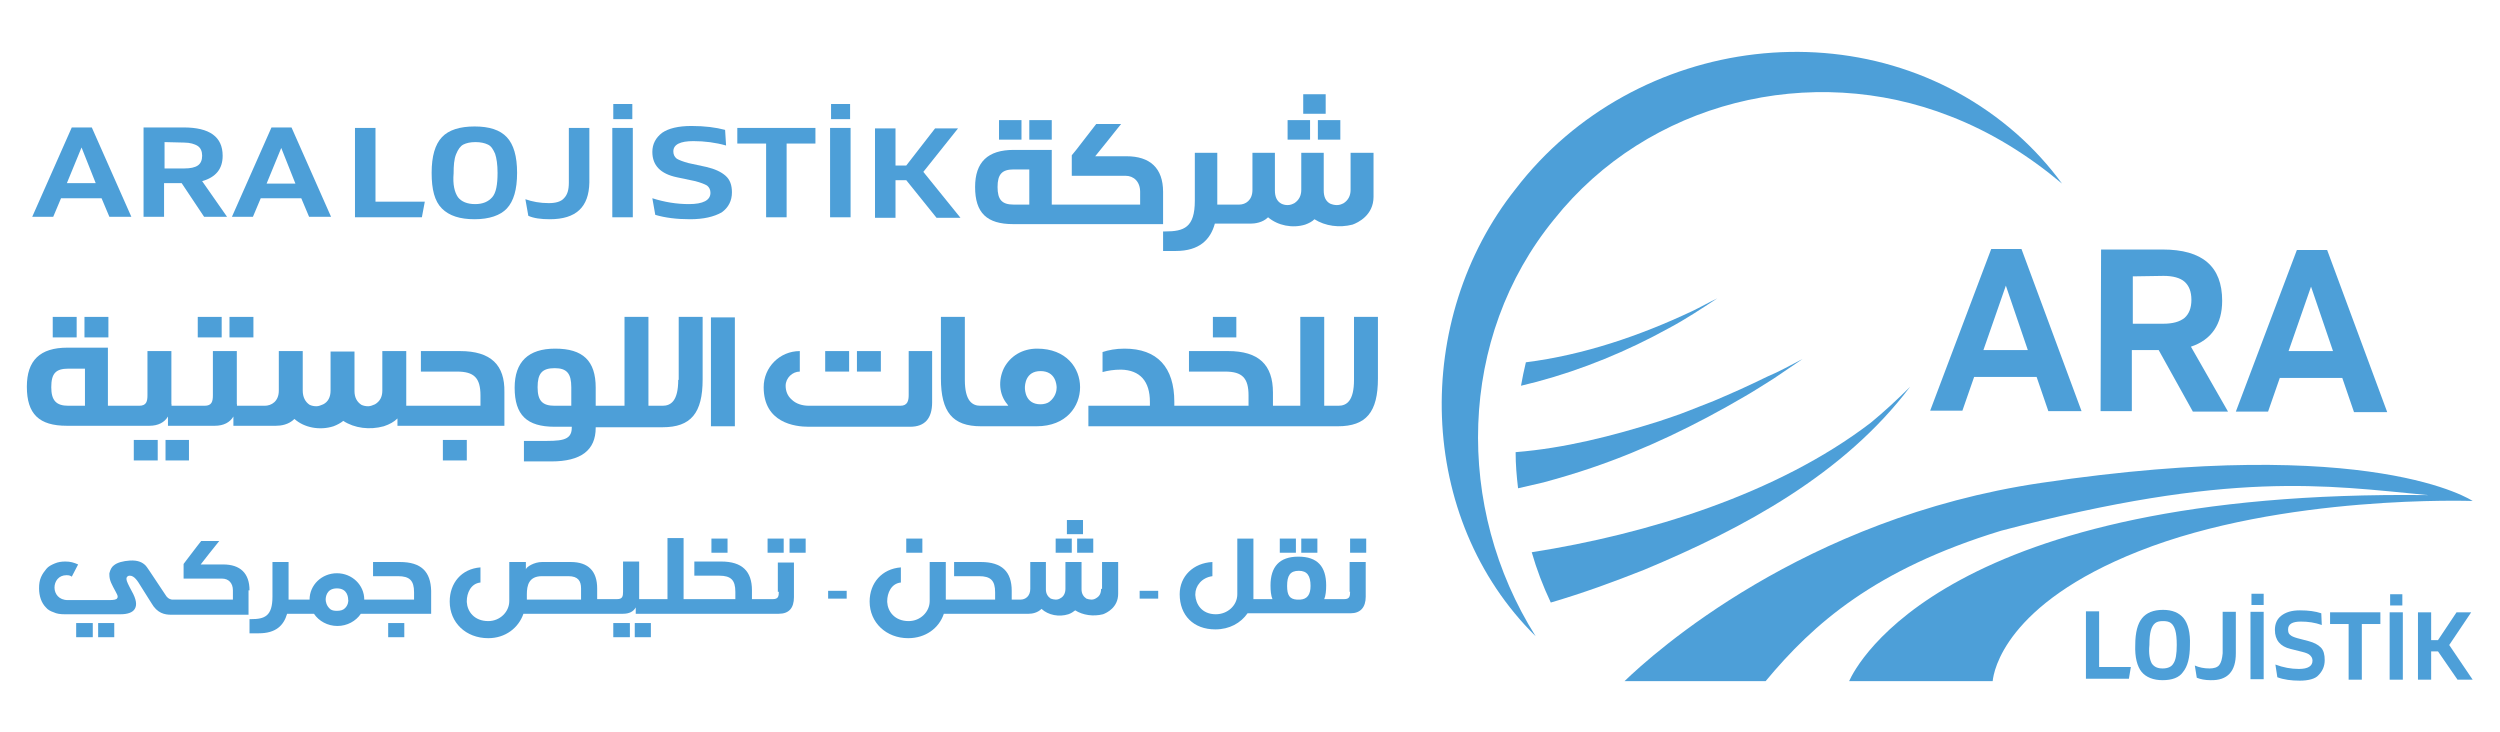 <?xml version="1.0" encoding="utf-8"?>
<!-- Generator: Adobe Illustrator 26.3.1, SVG Export Plug-In . SVG Version: 6.00 Build 0)  -->
<svg version="1.1" id="Layer_1" xmlns="http://www.w3.org/2000/svg" xmlns:xlink="http://www.w3.org/1999/xlink" x="0px" y="0px"
	 viewBox="0 0 512 150" style="enable-background:new 0 0 512 150;" xml:space="preserve">
<style type="text/css">
	.st0{fill:#4D9FD8;}
</style>
<g>
	<path class="st0" d="M314.5,130.3c-24.5-24.2-25.3-64.9-4.1-91.6c24.4-31.8,72.2-38,102.6-11.3c3.5,3.1,6.6,6.5,9.3,10.2
		c-6.9-5.8-14.6-10.6-22.9-13.8c-28.5-11.2-61.9-3-81.1,21.1C298.5,69.1,297.9,104,314.5,130.3L314.5,130.3z"/>
	<g>
		<path class="st0" d="M351.7,61.1c-3.2,2.1-6.5,4.3-9.9,6.1c-8.5,4.7-17.7,8.5-27.1,11c-1.1,0.3-2.1,0.5-3.2,0.8
			c0.3-1.6,0.6-3.2,1-4.8c11.8-1.5,23.3-5.4,34.1-10.5C348.1,63,350.2,61.8,351.7,61.1z"/>
		<path class="st0" d="M369.2,73.5c-1.6,1.1-4.3,2.9-5.9,4c-1.6,1-4.4,2.8-6,3.7c-9.9,5.8-20.4,10.9-31.3,14.6
			c-3.2,1.1-6.6,2.1-9.9,3c-1.7,0.4-3.4,0.8-5.2,1.2c-0.3-2.5-0.5-4.9-0.5-7.4c10-0.8,19.8-3.3,29.3-6.3c1.2-0.4,4.5-1.5,5.7-2
			c1.2-0.5,4.4-1.7,5.6-2.2c1.2-0.5,4.4-1.9,5.5-2.4c1.3-0.6,4.1-1.9,5.5-2.6C364.2,76.2,367.1,74.6,369.2,73.5z"/>
		<path class="st0" d="M391.2,79.2c-13.5,17.9-34.1,29-54.5,37.5c-6.3,2.5-12.6,4.8-19.1,6.7c-1.6-3.4-2.9-6.8-3.9-10.3
			c23.6-3.7,50.3-11.9,69.4-26.5C385.9,84.3,388.6,81.8,391.2,79.2z"/>
	</g>
	<path class="st0" d="M506.4,102.6c0,0-38.9-1.4-68.4,10.3c-27.3,10.8-29.7,24.5-29.9,26.6h-29.4c1.5-3.4,19.9-39.3,118.6-38.1
		c-21.2-2-40.3-5.1-87.5,7.3c-25.8,7.9-38.4,19-48.2,30.8h-28.9c5.9-5.7,36.6-33.4,85.3-40.6C486.1,88.8,506.4,102.6,506.4,102.6z"
		/>
	<g>
		<path class="st0" d="M419.5,84.2l-2.4-7l-12.8,0l-2.4,6.9l-6.6,0L407.8,51l6.2,0l12.3,33.2L419.5,84.2z M406.2,71.7l9.1,0
			l-4.5-13.2L406.2,71.7z"/>
		<path class="st0" d="M456.3,84.3l-7.2,0l-7-12.6l-5.5,0l0,12.5l-6.4,0l0.1-33.1l12.6,0c8.2,0,12.2,3.5,12.2,10.5
			c0,4.8-2.2,8-6.4,9.4L456.3,84.3z M436.8,56.6l0,9.7l6.2,0c2,0,3.4-0.4,4.4-1.2c0.9-0.8,1.4-2,1.4-3.7c0-1.7-0.5-2.9-1.4-3.7
			c-0.9-0.8-2.4-1.2-4.3-1.2L436.8,56.6z"/>
		<path class="st0" d="M482.1,84.4l-2.4-7l-12.8,0l-2.4,6.9l-6.6,0l12.5-33.1l6.2,0l12.3,33.2L482.1,84.4z M468.7,71.9l9.1,0
			l-4.5-13.2L468.7,71.9z"/>
	</g>
	<g>
		<path class="st0" d="M427.2,139l0-13.8l2.7,0l0,11.4l6.5,0L436,139L427.2,139z"/>
		<path class="st0" d="M442.9,139.3c-1.9,0-3.4-0.6-4.3-1.7c-0.9-1.1-1.4-3-1.3-5.5c0-2.6,0.5-4.4,1.4-5.5c0.9-1.1,2.3-1.7,4.3-1.7
			c1.9,0,3.3,0.6,4.2,1.7c0.9,1.1,1.4,3,1.3,5.5c0,2.6-0.5,4.4-1.4,5.5C446.3,138.8,444.8,139.3,442.9,139.3z M440.7,135.9
			c0.5,0.7,1.2,1,2.2,1c1,0,1.8-0.3,2.2-1c0.5-0.7,0.7-2,0.7-3.8c0-1.3-0.1-2.3-0.3-3c-0.2-0.7-0.5-1.2-0.9-1.5
			c-0.4-0.3-0.9-0.4-1.6-0.4c-0.7,0-1.2,0.1-1.6,0.4c-0.4,0.3-0.7,0.8-0.9,1.5c-0.2,0.7-0.3,1.7-0.3,3
			C440,133.9,440.3,135.2,440.7,135.9z"/>
		<path class="st0" d="M452.7,139.3c-1.1,0-2.1-0.2-2.8-0.5l-0.4-2.5c0.9,0.4,1.9,0.6,3,0.6c0.9,0,1.6-0.2,2-0.7
			c0.4-0.5,0.6-1.3,0.7-2.4l0-8.5l2.7,0l0,8.5C457.9,137.5,456.2,139.4,452.7,139.3z"/>
		<path class="st0" d="M460.9,139.1l0-13.8l2.7,0l0,13.8L460.9,139.1z M461.1,123.9l0-2.3l2.5,0l0,2.3L461.1,123.9z"/>
		<path class="st0" d="M471,139.4c-1.7,0-3.3-0.2-4.6-0.7l-0.4-2.6c1.6,0.6,3.2,0.9,4.8,0.9c1.9,0,2.8-0.6,2.8-1.7
			c0-0.5-0.2-0.8-0.5-1.1c-0.3-0.3-0.8-0.5-1.6-0.7l-2.4-0.6c-2.1-0.5-3.2-1.8-3.2-3.9c0-1.2,0.4-2.2,1.3-2.9
			c0.9-0.7,2.1-1.1,3.8-1.1c1.8,0,3.2,0.2,4.4,0.6l0.1,2.4c-1.4-0.5-2.8-0.7-4.3-0.7c-1.7,0-2.6,0.5-2.6,1.6c0,0.5,0.1,0.9,0.4,1.1
			c0.3,0.3,0.8,0.5,1.5,0.7l2.3,0.6c1.1,0.3,1.9,0.7,2.5,1.3c0.6,0.6,0.8,1.5,0.8,2.6c0,1.3-0.5,2.3-1.3,3.1
			C474.2,139,472.8,139.4,471,139.4z"/>
		<path class="st0" d="M487.5,125.4l0,2.4l-3.8,0l0,11.4l-2.7,0l0-11.4l-3.8,0l0-2.4L487.5,125.4z"/>
		<path class="st0" d="M489.4,139.2l0-13.8l2.7,0l0,13.8L489.4,139.2z M489.5,124l0-2.3l2.5,0l0,2.3L489.5,124z"/>
		<path class="st0" d="M503.3,139.2l-4-5.8l-1.4,0l0,5.8l-2.7,0l0-13.8l2.7,0l0,5.7l1.4,0l3.8-5.7l3,0l-4.5,6.7l4.8,7.1L503.3,139.2
			z"/>
	</g>
</g>
<g>
	<rect x="17.3" y="64.9" class="st0" width="4.9" height="4.2"/>
	<rect x="10.8" y="64.9" class="st0" width="4.9" height="4.2"/>
	<rect x="27.4" y="90.1" class="st0" width="4.9" height="4.2"/>
	<rect x="33.9" y="90.1" class="st0" width="4.8" height="4.2"/>
	<rect x="40.5" y="64.9" class="st0" width="4.9" height="4.2"/>
	<rect x="47" y="64.9" class="st0" width="4.9" height="4.2"/>
	<rect x="90.7" y="90.1" class="st0" width="4.9" height="4.2"/>
	<path class="st0" d="M94.2,71.9h-8v4.2h7.4c3.5,0,4.8,1.3,4.8,4.9v2.1H84.7h-1.5V71.9h-4.9V80c0,1.3-0.5,2.2-1.5,2.8
		c-0.5,0.2-0.9,0.4-1.4,0.4c-0.5,0-1-0.1-1.4-0.3c-0.9-0.6-1.4-1.5-1.4-2.8v-8.1h-4.9V80c0,1.3-0.5,2.3-1.5,2.8
		c-0.5,0.2-0.9,0.4-1.4,0.4c-0.5,0-1-0.1-1.4-0.3C62.5,82.3,62,81.3,62,80v-8.1h-4.9V80c0,2.2-1.5,3.1-2.9,3.1h-1.6h-4.1
		c0.1-0.1,0-0.3,0-0.4V71.9h-4.9v9c0,1.3-0.2,2.2-1.7,2.2h-2.9h-3.9c0.1-0.1,0-0.3,0-0.4V71.9h-4.9v9c0,1.3-0.2,2.2-1.7,2.2h-4.8
		h-1.6v-1.9v-10h-8.3c-5.6,0-8.3,2.6-8.3,8c0,5.6,2.5,8,8.2,8h10h6.9c1.8,0,3.1-0.7,3.8-1.9v1.9h4.6h5c1.8,0,3.1-0.7,3.8-1.9v1.9
		h4.7h4c1,0,2.6-0.2,3.8-1.4c2,1.8,5.2,2.4,8,1.5c0.8-0.3,1.5-0.7,2-1.1c2.3,1.5,5.4,1.9,8.3,1.1c1.2-0.4,2.1-0.9,2.8-1.6v1.5h3.2
		h18.7v-6.9C103.4,74.8,100.6,71.9,94.2,71.9z M17.4,83.1h-3.4c-2.5,0-3.5-1.1-3.5-3.8c0-2.8,0.9-3.8,3.5-3.8h3.4V83.1z"/>
	<path class="st0" d="M138.9,77.8c0,4.3-1.5,5.3-3.2,5.3h-1.2h-1.7V64.9h-4.9v18.2h-4.5h-1.4v-1.8l0-1.9c0-5.5-2.6-8-8.3-8
		c-5.5,0-8.3,2.7-8.3,8c0,5.6,2.5,8,8.2,8h3.5v0.2c0,2.8-2.5,2.7-6.5,2.7h-3.3v4.2h5.6c6.1,0,9.1-2.3,9.1-6.9v-0.1h1.4h11.1h1.2
		c5.8,0,8.2-2.9,8.2-9.8V64.9h-4.9V77.8z M117,83.1h-3.4c-2.5,0-3.5-1-3.5-3.8c0-2.8,0.9-3.9,3.5-3.9c2.5,0,3.4,1.1,3.4,3.9V83.1z"
		/>
	<rect x="145.6" y="65" class="st0" width="4.9" height="22.3"/>
	<rect x="169" y="71.9" class="st0" width="4.9" height="4.2"/>
	<path class="st0" d="M186.1,80.9c0,1.1-0.2,2.2-1.7,2.2h-18.7c-1.4,0-2.7-0.4-3.6-1.3c-0.8-0.7-1.2-1.7-1.2-2.8
		c0-1.6,1.4-2.9,2.9-2.9v-4.2c-4.1,0-7.4,3.3-7.4,7.4c0,7.3,6.4,8.1,9.2,8.1h20.8c3,0,4.5-1.7,4.5-5V71.9h-4.8V80.9z"/>
	<rect x="175.5" y="71.9" class="st0" width="4.9" height="4.2"/>
	<path class="st0" d="M212.4,71.4c-3,0-5.5,1.5-6.8,4c-1.2,2.5-1,5.4,0.7,7.4l0.2,0.3H202h-1.2c-1.7,0-3.2-1-3.2-5.3V64.9h-4.9v12.6
		c0,6.9,2.4,9.8,8.2,9.8h1.2h10.2c6.1,0,8.9-4.1,8.9-8S218.4,71.4,212.4,71.4z M214.9,82.3c-0.4,0.3-1.1,0.5-1.8,0.5
		c-3.1,0-3.2-2.9-3.2-3.4s0.1-3.4,3.2-3.4c3.1,0,3.3,2.8,3.3,3.4S216.2,81.3,214.9,82.3z"/>
	<rect x="248.4" y="64.9" class="st0" width="4.8" height="4.2"/>
	<path class="st0" d="M277.3,64.9v12.9c0,4.3-1.5,5.3-3.2,5.3h-1.2h-1.7V64.9h-4.9v18.2h-4.5h-1.1v-2.7c0-5.7-2.9-8.5-9.2-8.5h-8
		v4.2h7.4c3.5,0,4.8,1.3,4.8,4.9v2.1h-13.8h-1.4v-0.8c0-7.1-3.5-10.9-10.2-10.9c-1.8,0-3.3,0.3-4.5,0.7v4.1c1.1-0.3,2.3-0.5,3.8-0.5
		c3.9,0.1,5.9,2.4,5.9,6.6v0.8h-12.6v4.2h16.5h1.1h1.4h19.8h11.1h1.2c5.8,0,8.2-2.9,8.2-9.8V64.9H277.3z"/>
</g>
<g>
	<rect x="20.1" y="127.6" class="st0" width="3.3" height="2.9"/>
	<rect x="15.6" y="127.6" class="st0" width="3.4" height="2.9"/>
	<path class="st0" d="M51.1,120.9c0-3.5-1.9-5.3-5.4-5.3h-4.6l1.8-2.3c0.9-1.1,1.9-2.4,2-2.5h-3.7c0,0-1.5,1.9-3,3.9l-0.6,0.8v3
		l7.9,0c1.3,0,2.2,0.9,2.2,2.4v1.9h-12h-0.5c-0.6-0.1-1-0.4-1.4-1.1c-3.4-5.1-3.7-5.6-4-5.9c-0.6-0.6-1.5-1.1-3.2-1
		c-1.4,0.1-2.6,0.4-3.3,1c-0.4,0.3-0.7,0.8-0.9,1.6c0,0,0,0.1,0,0.3c0,1.2,0.5,2,1.3,3.5c0.2,0.4,0.4,0.7,0.4,1c0,0.1,0,0.2-0.1,0.3
		c-0.1,0.3-0.7,0.4-1.7,0.4h-8.4c-3.7,0-3.5-5.1-0.3-5.1c0.6,0,0.8,0.1,1.1,0.3l1.3-2.5c-0.9-0.4-1.6-0.6-2.6-0.6
		c-0.8,0-1.5,0.1-2.2,0.4c-0.7,0.3-1.3,0.6-1.7,1.1c-0.4,0.5-0.8,1-1.1,1.7c-0.3,0.7-0.4,1.4-0.4,2.3c0,1.6,0.5,3,1.4,3.9
		c0.4,0.5,1,0.8,1.6,1c0.6,0.3,1.4,0.4,2.2,0.4h11.5c1.5,0,2.5-0.4,2.9-1.1c0.5-0.8,0.3-2-0.6-3.6c-0.7-1.3-1.1-2.1-1.1-2.5
		c0-0.2,0-0.3,0.1-0.4c0.1-0.2,0.3-0.3,0.6-0.3c0.9,0,1.6,1.1,2.2,2.1l2.2,3.5c1.2,2.1,2.7,2.4,4.1,2.4h0.5h15.3V120.9z"/>
	<rect x="79.5" y="127.6" class="st0" width="3.3" height="2.9"/>
	<path class="st0" d="M81.9,115.1h-5.5v2.9h5.1c2.4,0,3.3,0.9,3.3,3.3v1.5h-9.4h-0.8v0c0-3-2.5-5.4-5.6-5.4c-3.1,0-5.6,2.4-5.6,5.4
		v0h-2.2h0h-2.1c0-0.2,0-0.4,0-0.6v-7.1h-3.3v7.1c0,4-1.6,4.6-4.4,4.6h-0.1h-0.2v2.9H53c3.5,0,5.1-1.6,5.8-4h2.5h0h3
		c1,1.5,2.8,2.5,4.8,2.5c2,0,3.8-1,4.8-2.5h1.6h12.8v-4.7C88.2,117.1,86.3,115.1,81.9,115.1z M70.6,124.6c-0.3,0.3-0.8,0.5-1.6,0.5
		c-0.6,0-1-0.1-1.3-0.3c-0.9-0.7-1-1.7-1-2c0-0.4,0.1-2.3,2.3-2.3c2.2,0,2.3,1.9,2.3,2.3C71.4,123,71.3,124,70.6,124.6z"/>
	<rect x="125.6" y="127.6" class="st0" width="3.4" height="2.9"/>
	<rect x="130" y="127.6" class="st0" width="3.3" height="2.9"/>
	<rect x="145.7" y="110.3" class="st0" width="3.3" height="2.9"/>
	<rect x="157.2" y="110.3" class="st0" width="3.3" height="2.9"/>
	<rect x="161.7" y="110.3" class="st0" width="3.3" height="2.9"/>
	<path class="st0" d="M159.5,121.2c0,0.9-0.1,1.5-1.2,1.5h-3.6h-0.7v-1.8c0-3.9-2-5.9-6.3-5.9h-5.5v2.9h5.1c2.4,0,3.3,0.9,3.3,3.3
		v1.5h-9.4H140v-12.5h-3.3v12.5h-3.1h-2.7c0-0.1,0-0.2,0-0.3v-7.4h-3.3v6.2c0,0.9-0.1,1.5-1.2,1.5h-3.3h-0.8v-2.2
		c0-3.5-1.8-5.4-5.4-5.4h-5.9c-1.6,0-3.2,1-3.3,1.5v-1.5h-3.4v8c0,2.2-1.9,4.1-4.3,4.1c-2.9,0-4.3-2-4.4-3.9v-0.2
		c0-1.6,0.8-3.6,2.8-3.8v-3.1c-3.9,0.3-6.3,3.2-6.3,7c0,4.3,3.3,7.5,7.9,7.5c3.5,0,6.2-2.1,7.2-5h15.7h4.7c1.2,0,2.1-0.4,2.6-1.3
		v1.3h3.1h7.6h13.6h5c2.1,0,3.1-1.2,3.1-3.4v-7.1h-3.3V121.2z M119,122.8h-11.1v-1.1c0-1.8,0.4-3.7,3.1-3.7h5.4c2,0,2.6,1,2.6,2.5
		V122.8z"/>
	<rect x="169.6" y="121" class="st0" width="3.8" height="1.6"/>
	<rect x="185.6" y="110.3" class="st0" width="3.3" height="2.9"/>
	<rect x="216.2" y="110.3" class="st0" width="3.3" height="2.9"/>
	<path class="st0" d="M225.5,120.6c0,0.9-0.3,1.5-1,1.9c-0.3,0.2-0.6,0.3-1,0.3c-0.3,0-0.7-0.1-1-0.2c-0.6-0.4-1-1-1-1.9v-5.6h-3.3
		v5.5c0,0.9-0.4,1.6-1,1.9c-0.3,0.2-0.6,0.3-1,0.3c-0.3,0-0.7-0.1-1-0.2c-0.6-0.4-1-1-1-1.9v-5.6H211v5.5c0,1.5-1,2.2-2,2.2h-1.1
		h-0.7v-1.8c0-3.9-2-5.9-6.3-5.9h-5.5v2.9h5.1c2.4,0,3.3,0.9,3.3,3.3v1.5h-9.4h-0.7v-7.7h-3.3v8c0,2.2-1.9,4.1-4.3,4.1
		c-2.9,0-4.3-2-4.4-3.9v-0.2c0-1.6,0.8-3.6,2.8-3.8v-3.1c-3.9,0.3-6.4,3.2-6.4,7c0,4.3,3.4,7.5,7.9,7.5c3.5,0,6.3-2,7.3-5h1.1h13.6
		h2.7c0.7,0,1.8-0.2,2.6-1c1.4,1.3,3.6,1.7,5.5,1.1c0.6-0.2,1-0.5,1.4-0.8c1.6,1,3.7,1.3,5.7,0.8c0.8-0.3,3.1-1.4,3.1-4.2v-6.5h-3.3
		V120.6z"/>
	<rect x="218.5" y="106.5" class="st0" width="3.3" height="2.9"/>
	<rect x="220.6" y="110.3" class="st0" width="3.3" height="2.9"/>
	<rect x="233.4" y="121" class="st0" width="3.8" height="1.6"/>
	<rect x="262.1" y="110.3" class="st0" width="3.3" height="2.9"/>
	<rect x="266.5" y="110.3" class="st0" width="3.3" height="2.9"/>
	<path class="st0" d="M276.5,121.2c0,0.9-0.1,1.5-1.2,1.5h-2h-2.1c0.3-0.7,0.4-1.7,0.4-2.8c0-3.9-1.8-5.9-5.7-5.9
		c-3.9,0-5.7,2.1-5.7,5.9c0,1.1,0.1,2.1,0.4,2.8h-2.4h-1.5v-7.8v-4.6h-3.3v11.4c0,2.3-2,4.1-4.4,4.1c-2.9,0-4.1-2.1-4.2-3.9v-0.2
		c0-1.7,1.3-3.4,3.5-3.7v-2.9c-3.9,0.2-6.7,2.9-6.7,6.6c0,4.3,2.8,7.2,7.3,7.2c2.9,0,5.2-1.3,6.6-3.3h2.6h15v0h3.5
		c2,0,3.1-1.2,3.1-3.4v-7.1h-3.3V121.2z M266.3,122.8h-0.7c-1.5-0.1-2-0.9-2-2.8c0-2.1,0.6-3.1,2.4-3.1c1.7,0,2.4,1,2.4,3.1
		C268.4,121.8,267.7,122.7,266.3,122.8z"/>
	<rect x="276.5" y="110.3" class="st0" width="3.3" height="2.9"/>
</g>
<g>
	<g>
		<rect x="204.6" y="24.6" class="st0" width="4.6" height="4"/>
		<rect x="210.8" y="24.6" class="st0" width="4.6" height="4"/>
		<path class="st0" d="M238.2,39.3c0-4.9-2.7-7.3-7.5-7.3h-6.4l2.5-3.1c1.3-1.6,2.6-3.3,2.8-3.5h-5.1c0,0-2.1,2.7-4.1,5.3l-0.9,1.1
			V36l11,0c1.7,0,3,1.2,3,3.3v2.6H217h-1.6v-1.8v-9.4h-7.8c-5.3,0-7.9,2.5-7.9,7.6c0,5.3,2.4,7.6,7.8,7.6h9.5h21.2V39.3z
			 M210.8,41.9h-3.2c-2.4,0-3.3-1-3.3-3.6c0-2.6,0.9-3.6,3.3-3.6h3.2V41.9z"/>
		<rect x="266.9" y="19.3" class="st0" width="4.6" height="4"/>
		<rect x="269.9" y="24.6" class="st0" width="4.6" height="4"/>
		<path class="st0" d="M276.6,31.3v7.6c0,1.2-0.5,2.1-1.4,2.7c-0.4,0.2-0.8,0.4-1.4,0.4c-0.5,0-0.9-0.1-1.4-0.3
			c-0.9-0.5-1.3-1.4-1.3-2.7v-7.7h-4.6v7.6c0,1.2-0.5,2.1-1.4,2.7c-0.4,0.2-0.8,0.4-1.4,0.4c-0.5,0-0.9-0.1-1.3-0.3
			c-0.9-0.5-1.3-1.4-1.3-2.7v-7.7h-4.6v7.6c0,2.1-1.4,3-2.7,3h-1.6h-2.9c0-0.3,0-0.5,0-0.8v-9.8h-4.6v9.8c0,5.5-2.2,6.3-6.1,6.3
			h-0.2h-0.2v4h2.6c4.8,0,7.1-2.3,8-5.6h3.5h3.8c0.9,0,2.5-0.2,3.6-1.3c2,1.7,5,2.3,7.6,1.5c0.8-0.3,1.4-0.6,1.9-1.1
			c2.2,1.4,5.1,1.8,7.8,1.1c1.1-0.4,4.3-1.9,4.3-5.7v-9H276.6z"/>
		<rect x="263.7" y="24.6" class="st0" width="4.6" height="4"/>
	</g>
	<g>
		<path class="st0" d="M22.4,44.4l-1.6-3.8l-8.3,0l-1.6,3.8l-4.3,0l8.1-18.3l4.1,0l8.1,18.3L22.4,44.4z M13.7,37.5l5.9,0l-2.9-7.3
			L13.7,37.5z"/>
		<path class="st0" d="M46.5,44.4l-4.7,0l-4.6-6.9l-3.6,0l0,6.9l-4.2,0l0-18.3l8.2,0c5.3,0,8,1.9,8,5.8c0,2.7-1.4,4.4-4.2,5.2
			L46.5,44.4z M33.7,29.1l0,5.4l4,0c1.3,0,2.2-0.2,2.8-0.6c0.6-0.4,0.9-1.1,0.9-2c0-0.9-0.3-1.6-0.9-2c-0.6-0.4-1.6-0.7-2.8-0.7
			L33.7,29.1z"/>
		<path class="st0" d="M63.3,44.4l-1.6-3.8l-8.3,0l-1.6,3.8l-4.3,0l8.1-18.3l4.1,0l8.1,18.3L63.3,44.4z M54.6,37.6l5.9,0l-2.9-7.3
			L54.6,37.6z"/>
		<path class="st0" d="M72.7,44.5l0-18.3l4.2,0l0,15.1l10.1,0l-0.6,3.2L72.7,44.5z"/>
		<path class="st0" d="M97.2,44.9c-3,0-5.2-0.7-6.7-2.2s-2.1-3.9-2.1-7.3c0-3.4,0.7-5.8,2.1-7.3c1.4-1.5,3.7-2.2,6.7-2.2
			c3,0,5.2,0.7,6.6,2.2c1.4,1.5,2.1,3.9,2.1,7.3c0,3.4-0.7,5.8-2.1,7.3C102.5,44.1,100.2,44.9,97.2,44.9z M93.8,40.4
			c0.7,0.9,1.9,1.4,3.5,1.4s2.7-0.5,3.5-1.4s1.1-2.6,1.1-5c0-1.7-0.2-3-0.5-3.9c-0.4-0.9-0.8-1.6-1.5-1.9c-0.6-0.3-1.5-0.5-2.5-0.5
			c-1.1,0-1.9,0.2-2.5,0.5c-0.6,0.3-1.1,1-1.5,2c-0.4,1-0.5,2.3-0.5,3.9C92.7,37.8,93.1,39.4,93.8,40.4z"/>
		<path class="st0" d="M112.6,44.9c-1.8,0-3.3-0.2-4.4-0.7l-0.6-3.4c1.4,0.5,3,0.8,4.8,0.8c1.4,0,2.5-0.3,3.1-1c0.7-0.7,1-1.7,1-3.2
			l0-11.2l4.2,0l0,11.2C120.6,42.4,118,44.9,112.6,44.9z"/>
		<path class="st0" d="M125.4,44.5l0-18.3l4.2,0l0,18.3L125.4,44.5z M125.6,24.4l0-3.1l3.9,0l0,3.1L125.6,24.4z"/>
		<path class="st0" d="M141.3,44.9c-2.7,0-5.1-0.3-7.1-0.9l-0.6-3.4c2.5,0.8,5,1.2,7.5,1.2c2.9,0,4.4-0.8,4.4-2.3
			c0-0.6-0.2-1.1-0.7-1.5c-0.5-0.3-1.3-0.6-2.4-0.9l-3.8-0.8c-3.3-0.7-5-2.4-5-5.2c0-1.6,0.7-2.9,2-3.9c1.3-0.9,3.3-1.4,6-1.4
			c2.8,0,5,0.3,6.9,0.8l0.2,3.2c-2.1-0.6-4.4-0.9-6.7-0.9c-2.7,0-4.1,0.7-4.1,2.1c0,0.6,0.2,1.1,0.7,1.5c0.5,0.3,1.3,0.6,2.4,0.9
			l3.7,0.8c1.7,0.4,3,1,3.9,1.8c0.9,0.8,1.3,1.9,1.3,3.4c0,1.7-0.7,3.1-2.1,4.1C146.2,44.4,144.1,44.9,141.3,44.9z"/>
		<path class="st0" d="M167,26.2l0,3.2l-5.9,0l0,15.1l-4.2,0l0-15.1l-5.9,0l0-3.2L167,26.2z"/>
		<path class="st0" d="M170,44.5l0-18.3l4.2,0l0,18.3L170,44.5z M170.2,24.4l0-3.1l3.9,0l0,3.1L170.2,24.4z"/>
		<path class="st0" d="M191.8,44.6l-6.2-7.7l-2.2,0l0,7.7l-4.2,0l0-18.3l4.2,0l0,7.6l2.2,0l5.9-7.6l4.7,0l-7.1,8.9l7.6,9.4
			L191.8,44.6z"/>
	</g>
</g>
</svg>
